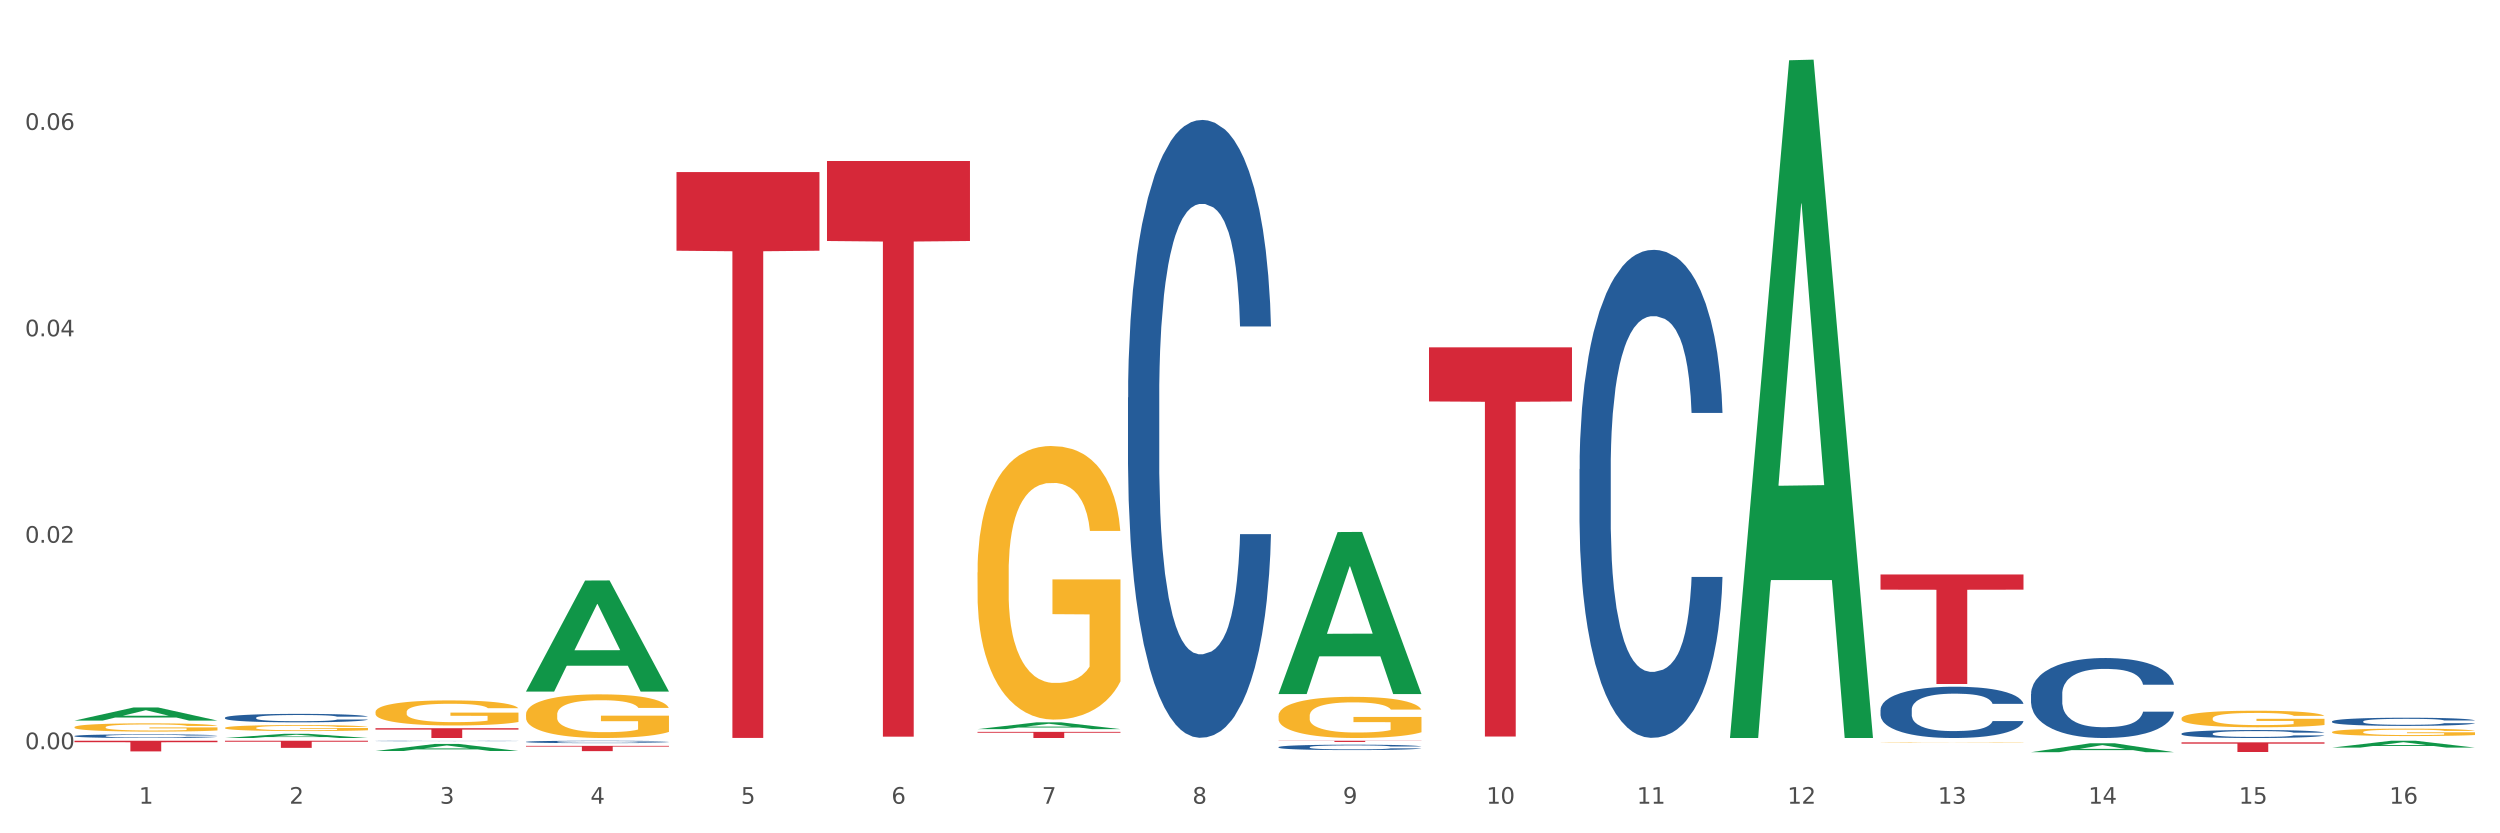 <?xml version="1.0" encoding="utf-8" standalone="no"?>
<!DOCTYPE svg PUBLIC "-//W3C//DTD SVG 1.1//EN"
  "http://www.w3.org/Graphics/SVG/1.1/DTD/svg11.dtd">
<svg xmlns:xlink="http://www.w3.org/1999/xlink" width="1080pt" height="360pt" viewBox="0 0 1080 360" xmlns="http://www.w3.org/2000/svg" version="1.1">
 <rect x="0" y="0" width="1080" height="360" fill="#333333" stroke="none"/>
 <defs>
  <style type="text/css">*{stroke-linejoin: round; stroke-linecap: butt}</style>
 </defs>
 <g id="figure_1">
  <g id="patch_1">
   <path d="M 0 360 
L 1080 360 
L 1080 0 
L 0 0 
z
" style="fill: #ffffff; stroke: #ffffff; stroke-linejoin: miter"/>
  </g>
  <g id="axes_1">
   <g id="matplotlib.axis_1">
    <g id="xtick_1">
     <g id="text_1">
      <!-- 1 -->
      <g style="fill: #4d4d4d" transform="translate(60.004 347.204) scale(0.096 -0.096)">
       <defs>
        <path id="DejaVuSans-31" d="M 794 531 
L 1825 531 
L 1825 4091 
L 703 3866 
L 703 4441 
L 1819 4666 
L 2450 4666 
L 2450 531 
L 3481 531 
L 3481 0 
L 794 0 
L 794 531 
z
" transform="scale(0.016)"/>
       </defs>
       <use xlink:href="#DejaVuSans-31"/>
      </g>
     </g>
    </g>
    <g id="xtick_2">
     <g id="text_2">
      <!-- 2 -->
      <g style="fill: #4d4d4d" transform="translate(125.021 347.204) scale(0.096 -0.096)">
       <defs>
        <path id="DejaVuSans-32" d="M 1228 531 
L 3431 531 
L 3431 0 
L 469 0 
L 469 531 
Q 828 903 1448 1529 
Q 2069 2156 2228 2338 
Q 2531 2678 2651 2914 
Q 2772 3150 2772 3378 
Q 2772 3750 2511 3984 
Q 2250 4219 1831 4219 
Q 1534 4219 1204 4116 
Q 875 4013 500 3803 
L 500 4441 
Q 881 4594 1212 4672 
Q 1544 4750 1819 4750 
Q 2544 4750 2975 4387 
Q 3406 4025 3406 3419 
Q 3406 3131 3298 2873 
Q 3191 2616 2906 2266 
Q 2828 2175 2409 1742 
Q 1991 1309 1228 531 
z
" transform="scale(0.016)"/>
       </defs>
       <use xlink:href="#DejaVuSans-32"/>
      </g>
     </g>
    </g>
    <g id="xtick_3">
     <g id="text_3">
      <!-- 3 -->
      <g style="fill: #4d4d4d" transform="translate(190.039 347.204) scale(0.096 -0.096)">
       <defs>
        <path id="DejaVuSans-33" d="M 2597 2516 
Q 3050 2419 3304 2112 
Q 3559 1806 3559 1356 
Q 3559 666 3084 287 
Q 2609 -91 1734 -91 
Q 1441 -91 1130 -33 
Q 819 25 488 141 
L 488 750 
Q 750 597 1062 519 
Q 1375 441 1716 441 
Q 2309 441 2620 675 
Q 2931 909 2931 1356 
Q 2931 1769 2642 2001 
Q 2353 2234 1838 2234 
L 1294 2234 
L 1294 2753 
L 1863 2753 
Q 2328 2753 2575 2939 
Q 2822 3125 2822 3475 
Q 2822 3834 2567 4026 
Q 2313 4219 1838 4219 
Q 1578 4219 1281 4162 
Q 984 4106 628 3988 
L 628 4550 
Q 988 4650 1302 4700 
Q 1616 4750 1894 4750 
Q 2613 4750 3031 4423 
Q 3450 4097 3450 3541 
Q 3450 3153 3228 2886 
Q 3006 2619 2597 2516 
z
" transform="scale(0.016)"/>
       </defs>
       <use xlink:href="#DejaVuSans-33"/>
      </g>
     </g>
    </g>
    <g id="xtick_4">
     <g id="text_4">
      <!-- 4 -->
      <g style="fill: #4d4d4d" transform="translate(255.056 347.204) scale(0.096 -0.096)">
       <defs>
        <path id="DejaVuSans-34" d="M 2419 4116 
L 825 1625 
L 2419 1625 
L 2419 4116 
z
M 2253 4666 
L 3047 4666 
L 3047 1625 
L 3713 1625 
L 3713 1100 
L 3047 1100 
L 3047 0 
L 2419 0 
L 2419 1100 
L 313 1100 
L 313 1709 
L 2253 4666 
z
" transform="scale(0.016)"/>
       </defs>
       <use xlink:href="#DejaVuSans-34"/>
      </g>
     </g>
    </g>
    <g id="xtick_5">
     <g id="text_5">
      <!-- 5 -->
      <g style="fill: #4d4d4d" transform="translate(320.073 347.204) scale(0.096 -0.096)">
       <defs>
        <path id="DejaVuSans-35" d="M 691 4666 
L 3169 4666 
L 3169 4134 
L 1269 4134 
L 1269 2991 
Q 1406 3038 1543 3061 
Q 1681 3084 1819 3084 
Q 2600 3084 3056 2656 
Q 3513 2228 3513 1497 
Q 3513 744 3044 326 
Q 2575 -91 1722 -91 
Q 1428 -91 1123 -41 
Q 819 9 494 109 
L 494 744 
Q 775 591 1075 516 
Q 1375 441 1709 441 
Q 2250 441 2565 725 
Q 2881 1009 2881 1497 
Q 2881 1984 2565 2268 
Q 2250 2553 1709 2553 
Q 1456 2553 1204 2497 
Q 953 2441 691 2322 
L 691 4666 
z
" transform="scale(0.016)"/>
       </defs>
       <use xlink:href="#DejaVuSans-35"/>
      </g>
     </g>
    </g>
    <g id="xtick_6">
     <g id="text_6">
      <!-- 6 -->
      <g style="fill: #4d4d4d" transform="translate(385.09 347.204) scale(0.096 -0.096)">
       <defs>
        <path id="DejaVuSans-36" d="M 2113 2584 
Q 1688 2584 1439 2293 
Q 1191 2003 1191 1497 
Q 1191 994 1439 701 
Q 1688 409 2113 409 
Q 2538 409 2786 701 
Q 3034 994 3034 1497 
Q 3034 2003 2786 2293 
Q 2538 2584 2113 2584 
z
M 3366 4563 
L 3366 3988 
Q 3128 4100 2886 4159 
Q 2644 4219 2406 4219 
Q 1781 4219 1451 3797 
Q 1122 3375 1075 2522 
Q 1259 2794 1537 2939 
Q 1816 3084 2150 3084 
Q 2853 3084 3261 2657 
Q 3669 2231 3669 1497 
Q 3669 778 3244 343 
Q 2819 -91 2113 -91 
Q 1303 -91 875 529 
Q 447 1150 447 2328 
Q 447 3434 972 4092 
Q 1497 4750 2381 4750 
Q 2619 4750 2861 4703 
Q 3103 4656 3366 4563 
z
" transform="scale(0.016)"/>
       </defs>
       <use xlink:href="#DejaVuSans-36"/>
      </g>
     </g>
    </g>
    <g id="xtick_7">
     <g id="text_7">
      <!-- 7 -->
      <g style="fill: #4d4d4d" transform="translate(450.108 347.204) scale(0.096 -0.096)">
       <defs>
        <path id="DejaVuSans-37" d="M 525 4666 
L 3525 4666 
L 3525 4397 
L 1831 0 
L 1172 0 
L 2766 4134 
L 525 4134 
L 525 4666 
z
" transform="scale(0.016)"/>
       </defs>
       <use xlink:href="#DejaVuSans-37"/>
      </g>
     </g>
    </g>
    <g id="xtick_8">
     <g id="text_8">
      <!-- 8 -->
      <g style="fill: #4d4d4d" transform="translate(515.125 347.204) scale(0.096 -0.096)">
       <defs>
        <path id="DejaVuSans-38" d="M 2034 2216 
Q 1584 2216 1326 1975 
Q 1069 1734 1069 1313 
Q 1069 891 1326 650 
Q 1584 409 2034 409 
Q 2484 409 2743 651 
Q 3003 894 3003 1313 
Q 3003 1734 2745 1975 
Q 2488 2216 2034 2216 
z
M 1403 2484 
Q 997 2584 770 2862 
Q 544 3141 544 3541 
Q 544 4100 942 4425 
Q 1341 4750 2034 4750 
Q 2731 4750 3128 4425 
Q 3525 4100 3525 3541 
Q 3525 3141 3298 2862 
Q 3072 2584 2669 2484 
Q 3125 2378 3379 2068 
Q 3634 1759 3634 1313 
Q 3634 634 3220 271 
Q 2806 -91 2034 -91 
Q 1263 -91 848 271 
Q 434 634 434 1313 
Q 434 1759 690 2068 
Q 947 2378 1403 2484 
z
M 1172 3481 
Q 1172 3119 1398 2916 
Q 1625 2713 2034 2713 
Q 2441 2713 2670 2916 
Q 2900 3119 2900 3481 
Q 2900 3844 2670 4047 
Q 2441 4250 2034 4250 
Q 1625 4250 1398 4047 
Q 1172 3844 1172 3481 
z
" transform="scale(0.016)"/>
       </defs>
       <use xlink:href="#DejaVuSans-38"/>
      </g>
     </g>
    </g>
    <g id="xtick_9">
     <g id="text_9">
      <!-- 9 -->
      <g style="fill: #4d4d4d" transform="translate(580.142 347.204) scale(0.096 -0.096)">
       <defs>
        <path id="DejaVuSans-39" d="M 703 97 
L 703 672 
Q 941 559 1184 500 
Q 1428 441 1663 441 
Q 2288 441 2617 861 
Q 2947 1281 2994 2138 
Q 2813 1869 2534 1725 
Q 2256 1581 1919 1581 
Q 1219 1581 811 2004 
Q 403 2428 403 3163 
Q 403 3881 828 4315 
Q 1253 4750 1959 4750 
Q 2769 4750 3195 4129 
Q 3622 3509 3622 2328 
Q 3622 1225 3098 567 
Q 2575 -91 1691 -91 
Q 1453 -91 1209 -44 
Q 966 3 703 97 
z
M 1959 2075 
Q 2384 2075 2632 2365 
Q 2881 2656 2881 3163 
Q 2881 3666 2632 3958 
Q 2384 4250 1959 4250 
Q 1534 4250 1286 3958 
Q 1038 3666 1038 3163 
Q 1038 2656 1286 2365 
Q 1534 2075 1959 2075 
z
" transform="scale(0.016)"/>
       </defs>
       <use xlink:href="#DejaVuSans-39"/>
      </g>
     </g>
    </g>
    <g id="xtick_10">
     <g id="text_10">
      <!-- 10 -->
      <g style="fill: #4d4d4d" transform="translate(642.105 347.204) scale(0.096 -0.096)">
       <defs>
        <path id="DejaVuSans-30" d="M 2034 4250 
Q 1547 4250 1301 3770 
Q 1056 3291 1056 2328 
Q 1056 1369 1301 889 
Q 1547 409 2034 409 
Q 2525 409 2770 889 
Q 3016 1369 3016 2328 
Q 3016 3291 2770 3770 
Q 2525 4250 2034 4250 
z
M 2034 4750 
Q 2819 4750 3233 4129 
Q 3647 3509 3647 2328 
Q 3647 1150 3233 529 
Q 2819 -91 2034 -91 
Q 1250 -91 836 529 
Q 422 1150 422 2328 
Q 422 3509 836 4129 
Q 1250 4750 2034 4750 
z
" transform="scale(0.016)"/>
       </defs>
       <use xlink:href="#DejaVuSans-31"/>
       <use xlink:href="#DejaVuSans-30" transform="translate(63.623 0)"/>
      </g>
     </g>
    </g>
    <g id="xtick_11">
     <g id="text_11">
      <!-- 11 -->
      <g style="fill: #4d4d4d" transform="translate(707.123 347.204) scale(0.096 -0.096)">
       <use xlink:href="#DejaVuSans-31"/>
       <use xlink:href="#DejaVuSans-31" transform="translate(63.623 0)"/>
      </g>
     </g>
    </g>
    <g id="xtick_12">
     <g id="text_12">
      <!-- 12 -->
      <g style="fill: #4d4d4d" transform="translate(772.14 347.204) scale(0.096 -0.096)">
       <use xlink:href="#DejaVuSans-31"/>
       <use xlink:href="#DejaVuSans-32" transform="translate(63.623 0)"/>
      </g>
     </g>
    </g>
    <g id="xtick_13">
     <g id="text_13">
      <!-- 13 -->
      <g style="fill: #4d4d4d" transform="translate(837.157 347.204) scale(0.096 -0.096)">
       <use xlink:href="#DejaVuSans-31"/>
       <use xlink:href="#DejaVuSans-33" transform="translate(63.623 0)"/>
      </g>
     </g>
    </g>
    <g id="xtick_14">
     <g id="text_14">
      <!-- 14 -->
      <g style="fill: #4d4d4d" transform="translate(902.174 347.204) scale(0.096 -0.096)">
       <use xlink:href="#DejaVuSans-31"/>
       <use xlink:href="#DejaVuSans-34" transform="translate(63.623 0)"/>
      </g>
     </g>
    </g>
    <g id="xtick_15">
     <g id="text_15">
      <!-- 15 -->
      <g style="fill: #4d4d4d" transform="translate(967.192 347.204) scale(0.096 -0.096)">
       <use xlink:href="#DejaVuSans-31"/>
       <use xlink:href="#DejaVuSans-35" transform="translate(63.623 0)"/>
      </g>
     </g>
    </g>
    <g id="xtick_16">
     <g id="text_16">
      <!-- 16 -->
      <g style="fill: #4d4d4d" transform="translate(1032.209 347.204) scale(0.096 -0.096)">
       <use xlink:href="#DejaVuSans-31"/>
       <use xlink:href="#DejaVuSans-36" transform="translate(63.623 0)"/>
      </g>
     </g>
    </g>
    <g id="xtick_17"/>
    <g id="xtick_18"/>
    <g id="xtick_19"/>
    <g id="xtick_20"/>
    <g id="xtick_21"/>
    <g id="xtick_22"/>
    <g id="xtick_23"/>
    <g id="xtick_24"/>
    <g id="xtick_25"/>
    <g id="xtick_26"/>
    <g id="xtick_27"/>
    <g id="xtick_28"/>
    <g id="xtick_29"/>
    <g id="xtick_30"/>
    <g id="xtick_31"/>
   </g>
   <g id="matplotlib.axis_2">
    <g id="ytick_1">
     <g id="text_17">
      <!-- 0.00 -->
      <g style="fill: #4d4d4d" transform="translate(10.8 323.646) scale(0.096 -0.096)">
       <defs>
        <path id="DejaVuSans-2e" d="M 684 794 
L 1344 794 
L 1344 0 
L 684 0 
L 684 794 
z
" transform="scale(0.016)"/>
       </defs>
       <use xlink:href="#DejaVuSans-30"/>
       <use xlink:href="#DejaVuSans-2e" transform="translate(63.623 0)"/>
       <use xlink:href="#DejaVuSans-30" transform="translate(95.41 0)"/>
       <use xlink:href="#DejaVuSans-30" transform="translate(159.033 0)"/>
      </g>
     </g>
    </g>
    <g id="ytick_2">
     <g id="text_18">
      <!-- 0.02 -->
      <g style="fill: #4d4d4d" transform="translate(10.8 234.465) scale(0.096 -0.096)">
       <use xlink:href="#DejaVuSans-30"/>
       <use xlink:href="#DejaVuSans-2e" transform="translate(63.623 0)"/>
       <use xlink:href="#DejaVuSans-30" transform="translate(95.41 0)"/>
       <use xlink:href="#DejaVuSans-32" transform="translate(159.033 0)"/>
      </g>
     </g>
    </g>
    <g id="ytick_3">
     <g id="text_19">
      <!-- 0.04 -->
      <g style="fill: #4d4d4d" transform="translate(10.8 145.285) scale(0.096 -0.096)">
       <use xlink:href="#DejaVuSans-30"/>
       <use xlink:href="#DejaVuSans-2e" transform="translate(63.623 0)"/>
       <use xlink:href="#DejaVuSans-30" transform="translate(95.41 0)"/>
       <use xlink:href="#DejaVuSans-34" transform="translate(159.033 0)"/>
      </g>
     </g>
    </g>
    <g id="ytick_4">
     <g id="text_20">
      <!-- 0.06 -->
      <g style="fill: #4d4d4d" transform="translate(10.8 56.104) scale(0.096 -0.096)">
       <use xlink:href="#DejaVuSans-30"/>
       <use xlink:href="#DejaVuSans-2e" transform="translate(63.623 0)"/>
       <use xlink:href="#DejaVuSans-30" transform="translate(95.41 0)"/>
       <use xlink:href="#DejaVuSans-36" transform="translate(159.033 0)"/>
      </g>
     </g>
    </g>
    <g id="ytick_5"/>
    <g id="ytick_6"/>
    <g id="ytick_7"/>
   </g>
   <g id="PolyCollection_1">
    <path d="M 32.175 311.291 
L 32.239 311.286 
L 57.709 305.623 
L 68.28 305.617 
L 93.941 311.302 
L 81.715 311.302 
L 76.176 309.978 
L 49.877 309.978 
L 49.686 309.999 
L 44.337 311.302 
L 32.175 311.302 
L 32.175 311.291 
L 53.188 309.188 
L 72.864 309.183 
L 63.122 306.829 
L 62.995 306.818 
L 62.867 306.834 
L 53.125 309.183 
L 53.188 309.188 
L 32.175 311.291 
z
" clip-path="url(#p404c738de7)" style="fill: #109648"/>
    <path d="M 32.175 317.947 
L 32.248 317.946 
L 32.248 317.905 
L 32.467 317.85 
L 33.27 317.749 
L 34.292 317.672 
L 36.045 317.582 
L 36.994 317.544 
L 38.235 317.502 
L 40.79 317.434 
L 43.711 317.376 
L 45.755 317.344 
L 47.288 317.324 
L 50.72 317.288 
L 52.691 317.272 
L 54.735 317.259 
L 56.487 317.25 
L 59.408 317.24 
L 61.744 317.236 
L 64.445 317.234 
L 66.709 317.236 
L 69.702 317.241 
L 74.083 317.259 
L 75.762 317.269 
L 78.025 317.286 
L 80.362 317.309 
L 82.26 317.333 
L 84.45 317.366 
L 86.713 317.41 
L 88.904 317.465 
L 90.437 317.515 
L 91.678 317.569 
L 92.773 317.634 
L 93.576 317.705 
L 93.941 317.765 
L 80.581 317.765 
L 80.216 317.711 
L 79.485 317.653 
L 78.755 317.614 
L 77.952 317.582 
L 76.711 317.546 
L 75.616 317.523 
L 73.791 317.495 
L 72.111 317.478 
L 70.724 317.468 
L 69.045 317.459 
L 65.468 317.45 
L 62.912 317.45 
L 61.306 317.453 
L 59.335 317.46 
L 57.655 317.47 
L 55.684 317.488 
L 54.151 317.507 
L 52.618 317.531 
L 51.742 317.549 
L 50.427 317.581 
L 49.551 317.607 
L 48.383 317.652 
L 47.726 317.684 
L 46.558 317.766 
L 46.047 317.827 
L 45.828 317.869 
L 45.682 317.916 
L 45.682 318.142 
L 46.12 318.243 
L 46.485 318.287 
L 47.069 318.336 
L 48.164 318.4 
L 49.77 318.462 
L 51.45 318.507 
L 52.837 318.535 
L 54.151 318.555 
L 55.465 318.571 
L 57.071 318.585 
L 58.386 318.594 
L 60.357 318.603 
L 62.693 318.607 
L 64.518 318.607 
L 68.242 318.6 
L 69.921 318.593 
L 71.527 318.583 
L 73.28 318.567 
L 74.667 318.549 
L 75.47 318.536 
L 76.784 318.509 
L 77.806 318.48 
L 78.682 318.446 
L 79.266 318.417 
L 79.923 318.374 
L 80.435 318.324 
L 80.581 318.298 
L 93.941 318.298 
L 93.649 318.351 
L 93.138 318.401 
L 92.116 318.469 
L 91.313 318.509 
L 90.072 318.556 
L 88.758 318.597 
L 86.932 318.642 
L 85.253 318.675 
L 83.501 318.704 
L 81.603 318.73 
L 78.171 318.767 
L 76.93 318.777 
L 74.302 318.794 
L 72.257 318.804 
L 69.264 318.815 
L 66.198 318.82 
L 62.985 318.822 
L 60.138 318.819 
L 56.998 318.81 
L 55.027 318.801 
L 52.837 318.788 
L 50.281 318.768 
L 47.872 318.743 
L 45.609 318.714 
L 43.492 318.681 
L 41.52 318.643 
L 38.965 318.581 
L 37.067 318.52 
L 35.679 318.464 
L 34.73 318.416 
L 33.781 318.355 
L 33.27 318.313 
L 32.467 318.211 
L 32.175 318.117 
L 32.175 317.947 
z
" clip-path="url(#p404c738de7)" style="fill: #255c99"/>
    <path d="M 97.192 310.036 
L 97.265 310.032 
L 97.265 309.939 
L 97.484 309.812 
L 98.287 309.578 
L 99.31 309.4 
L 101.062 309.193 
L 102.011 309.106 
L 103.252 309.009 
L 105.807 308.852 
L 108.728 308.718 
L 110.772 308.644 
L 112.305 308.598 
L 115.737 308.514 
L 117.708 308.477 
L 119.752 308.447 
L 121.505 308.427 
L 124.425 308.404 
L 126.761 308.394 
L 129.463 308.39 
L 131.726 308.394 
L 134.719 308.407 
L 139.1 308.447 
L 140.779 308.471 
L 143.042 308.511 
L 145.379 308.564 
L 147.277 308.618 
L 149.467 308.695 
L 151.731 308.795 
L 153.921 308.922 
L 155.454 309.039 
L 156.695 309.163 
L 157.79 309.313 
L 158.594 309.477 
L 158.959 309.614 
L 145.598 309.614 
L 145.233 309.491 
L 144.503 309.357 
L 143.773 309.267 
L 142.969 309.193 
L 141.728 309.109 
L 140.633 309.056 
L 138.808 308.992 
L 137.129 308.952 
L 135.741 308.929 
L 134.062 308.909 
L 130.485 308.889 
L 127.929 308.889 
L 126.323 308.895 
L 124.352 308.912 
L 122.673 308.935 
L 120.701 308.976 
L 119.168 309.019 
L 117.635 309.076 
L 116.759 309.116 
L 115.445 309.19 
L 114.569 309.25 
L 113.4 309.354 
L 112.743 309.427 
L 111.575 309.618 
L 111.064 309.758 
L 110.845 309.855 
L 110.699 309.962 
L 110.699 310.484 
L 111.137 310.718 
L 111.502 310.818 
L 112.086 310.932 
L 113.181 311.079 
L 114.788 311.223 
L 116.467 311.327 
L 117.854 311.39 
L 119.168 311.437 
L 120.482 311.474 
L 122.089 311.507 
L 123.403 311.527 
L 125.374 311.548 
L 127.71 311.558 
L 129.536 311.558 
L 133.259 311.541 
L 134.938 311.524 
L 136.545 311.501 
L 138.297 311.464 
L 139.684 311.424 
L 140.487 311.394 
L 141.801 311.33 
L 142.823 311.263 
L 143.7 311.186 
L 144.284 311.119 
L 144.941 311.019 
L 145.452 310.905 
L 145.598 310.845 
L 158.959 310.845 
L 158.667 310.966 
L 158.156 311.083 
L 157.133 311.24 
L 156.33 311.33 
L 155.089 311.441 
L 153.775 311.534 
L 151.95 311.638 
L 150.27 311.715 
L 148.518 311.782 
L 146.62 311.842 
L 143.188 311.925 
L 141.947 311.949 
L 139.319 311.989 
L 137.275 312.012 
L 134.281 312.036 
L 131.215 312.049 
L 128.002 312.053 
L 125.155 312.046 
L 122.016 312.026 
L 120.044 312.006 
L 117.854 311.976 
L 115.299 311.929 
L 112.889 311.872 
L 110.626 311.805 
L 108.509 311.728 
L 106.538 311.641 
L 103.982 311.497 
L 102.084 311.357 
L 100.697 311.226 
L 99.748 311.116 
L 98.798 310.976 
L 98.287 310.879 
L 97.484 310.645 
L 97.192 310.427 
L 97.192 310.036 
z
" clip-path="url(#p404c738de7)" style="fill: #255c99"/>
    <path d="M 162.209 320.095 
L 162.282 320.095 
L 162.282 320.089 
L 162.502 320.082 
L 163.305 320.068 
L 164.327 320.058 
L 166.079 320.046 
L 167.028 320.041 
L 168.269 320.035 
L 170.825 320.026 
L 173.745 320.018 
L 175.789 320.014 
L 177.323 320.011 
L 180.754 320.006 
L 182.725 320.004 
L 184.77 320.002 
L 186.522 320.001 
L 189.442 320 
L 191.778 319.999 
L 194.48 319.999 
L 196.743 319.999 
L 199.737 320 
L 204.117 320.002 
L 205.796 320.003 
L 208.06 320.006 
L 210.396 320.009 
L 212.294 320.012 
L 214.485 320.017 
L 216.748 320.022 
L 218.938 320.03 
L 220.471 320.037 
L 221.713 320.044 
L 222.808 320.053 
L 223.611 320.062 
L 223.976 320.07 
L 210.615 320.07 
L 210.25 320.063 
L 209.52 320.055 
L 208.79 320.05 
L 207.987 320.046 
L 206.746 320.041 
L 205.65 320.038 
L 203.825 320.034 
L 202.146 320.032 
L 200.759 320.03 
L 199.079 320.029 
L 195.502 320.028 
L 192.947 320.028 
L 191.34 320.028 
L 189.369 320.029 
L 187.69 320.031 
L 185.719 320.033 
L 184.185 320.036 
L 182.652 320.039 
L 181.776 320.041 
L 180.462 320.046 
L 179.586 320.049 
L 178.418 320.055 
L 177.761 320.059 
L 176.592 320.071 
L 176.081 320.079 
L 175.862 320.084 
L 175.716 320.091 
L 175.716 320.121 
L 176.154 320.135 
L 176.519 320.141 
L 177.104 320.148 
L 178.199 320.156 
L 179.805 320.165 
L 181.484 320.171 
L 182.871 320.174 
L 184.185 320.177 
L 185.5 320.179 
L 187.106 320.181 
L 188.42 320.182 
L 190.391 320.184 
L 192.728 320.184 
L 194.553 320.184 
L 198.276 320.183 
L 199.956 320.182 
L 201.562 320.181 
L 203.314 320.179 
L 204.701 320.176 
L 205.504 320.175 
L 206.819 320.171 
L 207.841 320.167 
L 208.717 320.162 
L 209.301 320.158 
L 209.958 320.153 
L 210.469 320.146 
L 210.615 320.142 
L 223.976 320.142 
L 223.684 320.149 
L 223.173 320.156 
L 222.151 320.166 
L 221.348 320.171 
L 220.106 320.177 
L 218.792 320.183 
L 216.967 320.189 
L 215.288 320.193 
L 213.535 320.197 
L 211.637 320.201 
L 208.206 320.206 
L 206.965 320.207 
L 204.336 320.209 
L 202.292 320.211 
L 199.299 320.212 
L 196.232 320.213 
L 193.02 320.213 
L 190.172 320.213 
L 187.033 320.212 
L 185.062 320.21 
L 182.871 320.209 
L 180.316 320.206 
L 177.907 320.203 
L 175.643 320.199 
L 173.526 320.194 
L 171.555 320.189 
L 168.999 320.181 
L 167.101 320.172 
L 165.714 320.165 
L 164.765 320.158 
L 163.816 320.15 
L 163.305 320.144 
L 162.502 320.131 
L 162.209 320.118 
L 162.209 320.095 
z
" clip-path="url(#p404c738de7)" style="fill: #255c99"/>
    <path d="M 227.227 320.469 
L 227.3 320.468 
L 227.3 320.442 
L 227.519 320.405 
L 228.322 320.338 
L 229.344 320.288 
L 231.096 320.228 
L 232.045 320.203 
L 233.287 320.176 
L 235.842 320.131 
L 238.762 320.092 
L 240.807 320.071 
L 242.34 320.058 
L 245.771 320.034 
L 247.743 320.024 
L 249.787 320.015 
L 251.539 320.009 
L 254.459 320.003 
L 256.796 320 
L 259.497 319.999 
L 261.76 320 
L 264.754 320.004 
L 269.134 320.015 
L 270.814 320.022 
L 273.077 320.033 
L 275.413 320.048 
L 277.312 320.064 
L 279.502 320.086 
L 281.765 320.114 
L 283.955 320.151 
L 285.489 320.184 
L 286.73 320.22 
L 287.825 320.263 
L 288.628 320.31 
L 288.993 320.349 
L 275.632 320.349 
L 275.267 320.313 
L 274.537 320.275 
L 273.807 320.249 
L 273.004 320.228 
L 271.763 320.204 
L 270.668 320.189 
L 268.842 320.171 
L 267.163 320.159 
L 265.776 320.153 
L 264.097 320.147 
L 260.519 320.141 
L 257.964 320.141 
L 256.358 320.143 
L 254.386 320.148 
L 252.707 320.155 
L 250.736 320.166 
L 249.203 320.179 
L 247.669 320.195 
L 246.793 320.206 
L 245.479 320.227 
L 244.603 320.245 
L 243.435 320.274 
L 242.778 320.295 
L 241.61 320.35 
L 241.099 320.39 
L 240.88 320.418 
L 240.734 320.448 
L 240.734 320.597 
L 241.172 320.664 
L 241.537 320.693 
L 242.121 320.726 
L 243.216 320.768 
L 244.822 320.809 
L 246.501 320.838 
L 247.889 320.857 
L 249.203 320.87 
L 250.517 320.881 
L 252.123 320.89 
L 253.437 320.896 
L 255.409 320.902 
L 257.745 320.904 
L 259.57 320.904 
L 263.294 320.9 
L 264.973 320.895 
L 266.579 320.888 
L 268.331 320.878 
L 269.718 320.866 
L 270.522 320.858 
L 271.836 320.839 
L 272.858 320.82 
L 273.734 320.798 
L 274.318 320.779 
L 274.975 320.751 
L 275.486 320.718 
L 275.632 320.701 
L 288.993 320.701 
L 288.701 320.735 
L 288.19 320.769 
L 287.168 320.814 
L 286.365 320.839 
L 285.124 320.871 
L 283.809 320.898 
L 281.984 320.927 
L 280.305 320.949 
L 278.553 320.969 
L 276.654 320.986 
L 273.223 321.01 
L 271.982 321.016 
L 269.353 321.028 
L 267.309 321.035 
L 264.316 321.041 
L 261.249 321.045 
L 258.037 321.046 
L 255.19 321.044 
L 252.05 321.038 
L 250.079 321.033 
L 247.889 321.024 
L 245.333 321.011 
L 242.924 320.994 
L 240.661 320.975 
L 238.543 320.953 
L 236.572 320.928 
L 234.017 320.887 
L 232.118 320.847 
L 230.731 320.81 
L 229.782 320.778 
L 228.833 320.738 
L 228.322 320.71 
L 227.519 320.643 
L 227.227 320.581 
L 227.227 320.469 
z
" clip-path="url(#p404c738de7)" style="fill: #255c99"/>
    <path d="M 487.296 171.742 
L 487.369 171.499 
L 487.369 164.673 
L 487.588 155.41 
L 488.391 138.347 
L 489.413 125.428 
L 491.165 110.315 
L 492.114 103.977 
L 493.356 96.908 
L 495.911 85.451 
L 498.831 75.701 
L 500.876 70.338 
L 502.409 66.925 
L 505.84 60.831 
L 507.811 58.15 
L 509.856 55.956 
L 511.608 54.494 
L 514.528 52.787 
L 516.865 52.056 
L 519.566 51.812 
L 521.829 52.056 
L 524.823 53.031 
L 529.203 55.956 
L 530.883 57.663 
L 533.146 60.588 
L 535.482 64.488 
L 537.38 68.388 
L 539.571 73.994 
L 541.834 81.307 
L 544.024 90.57 
L 545.558 99.102 
L 546.799 108.121 
L 547.894 119.09 
L 548.697 131.034 
L 549.062 141.029 
L 535.701 141.029 
L 535.336 132.009 
L 534.606 122.259 
L 533.876 115.677 
L 533.073 110.315 
L 531.832 104.221 
L 530.737 100.321 
L 528.911 95.689 
L 527.232 92.764 
L 525.845 91.058 
L 524.166 89.595 
L 520.588 88.133 
L 518.033 88.133 
L 516.427 88.62 
L 514.455 89.839 
L 512.776 91.545 
L 510.805 94.47 
L 509.272 97.639 
L 507.738 101.783 
L 506.862 104.708 
L 505.548 110.071 
L 504.672 114.459 
L 503.504 122.015 
L 502.847 127.378 
L 501.679 141.272 
L 501.168 151.51 
L 500.949 158.579 
L 500.803 166.38 
L 500.803 204.406 
L 501.241 221.469 
L 501.606 228.782 
L 502.19 237.07 
L 503.285 247.796 
L 504.891 258.277 
L 506.57 265.834 
L 507.957 270.465 
L 509.272 273.878 
L 510.586 276.559 
L 512.192 278.997 
L 513.506 280.459 
L 515.478 281.922 
L 517.814 282.653 
L 519.639 282.653 
L 523.363 281.434 
L 525.042 280.216 
L 526.648 278.509 
L 528.4 275.828 
L 529.787 272.903 
L 530.591 270.709 
L 531.905 266.078 
L 532.927 261.202 
L 533.803 255.596 
L 534.387 250.721 
L 535.044 243.408 
L 535.555 235.12 
L 535.701 230.732 
L 549.062 230.732 
L 548.77 239.508 
L 548.259 248.039 
L 547.237 259.496 
L 546.434 266.078 
L 545.193 274.122 
L 543.878 280.947 
L 542.053 288.503 
L 540.374 294.11 
L 538.622 298.985 
L 536.723 303.373 
L 533.292 309.467 
L 532.051 311.173 
L 529.422 314.098 
L 527.378 315.805 
L 524.385 317.511 
L 521.318 318.486 
L 518.106 318.73 
L 515.258 318.242 
L 512.119 316.78 
L 510.148 315.317 
L 507.957 313.123 
L 505.402 309.711 
L 502.993 305.567 
L 500.73 300.691 
L 498.612 295.085 
L 496.641 288.747 
L 494.086 278.266 
L 492.187 268.028 
L 490.8 258.521 
L 489.851 250.477 
L 488.902 240.239 
L 488.391 233.17 
L 487.588 216.107 
L 487.296 200.262 
L 487.296 171.742 
z
" clip-path="url(#p404c738de7)" style="fill: #255c99"/>
    <path d="M 552.313 322.751 
L 552.386 322.749 
L 552.386 322.689 
L 552.605 322.608 
L 553.408 322.459 
L 554.43 322.345 
L 556.182 322.213 
L 557.132 322.157 
L 558.373 322.095 
L 560.928 321.995 
L 563.848 321.909 
L 565.893 321.862 
L 567.426 321.832 
L 570.857 321.779 
L 572.829 321.755 
L 574.873 321.736 
L 576.625 321.723 
L 579.546 321.708 
L 581.882 321.702 
L 584.583 321.7 
L 586.847 321.702 
L 589.84 321.71 
L 594.221 321.736 
L 595.9 321.751 
L 598.163 321.777 
L 600.499 321.811 
L 602.398 321.845 
L 604.588 321.894 
L 606.851 321.958 
L 609.042 322.04 
L 610.575 322.114 
L 611.816 322.193 
L 612.911 322.29 
L 613.714 322.394 
L 614.079 322.482 
L 600.718 322.482 
L 600.353 322.403 
L 599.623 322.317 
L 598.893 322.26 
L 598.09 322.213 
L 596.849 322.159 
L 595.754 322.125 
L 593.929 322.084 
L 592.249 322.059 
L 590.862 322.044 
L 589.183 322.031 
L 585.605 322.018 
L 583.05 322.018 
L 581.444 322.022 
L 579.473 322.033 
L 577.793 322.048 
L 575.822 322.074 
L 574.289 322.102 
L 572.756 322.138 
L 571.88 322.164 
L 570.565 322.211 
L 569.689 322.249 
L 568.521 322.315 
L 567.864 322.362 
L 566.696 322.484 
L 566.185 322.574 
L 565.966 322.636 
L 565.82 322.704 
L 565.82 323.038 
L 566.258 323.188 
L 566.623 323.252 
L 567.207 323.324 
L 568.302 323.419 
L 569.908 323.51 
L 571.588 323.577 
L 572.975 323.617 
L 574.289 323.647 
L 575.603 323.671 
L 577.209 323.692 
L 578.523 323.705 
L 580.495 323.718 
L 582.831 323.724 
L 584.656 323.724 
L 588.38 323.714 
L 590.059 323.703 
L 591.665 323.688 
L 593.418 323.664 
L 594.805 323.639 
L 595.608 323.619 
L 596.922 323.579 
L 597.944 323.536 
L 598.82 323.487 
L 599.404 323.444 
L 600.061 323.38 
L 600.572 323.307 
L 600.718 323.269 
L 614.079 323.269 
L 613.787 323.346 
L 613.276 323.421 
L 612.254 323.521 
L 611.451 323.579 
L 610.21 323.649 
L 608.896 323.709 
L 607.07 323.776 
L 605.391 323.825 
L 603.639 323.867 
L 601.741 323.906 
L 598.309 323.959 
L 597.068 323.974 
L 594.44 324 
L 592.395 324.015 
L 589.402 324.03 
L 586.336 324.039 
L 583.123 324.041 
L 580.276 324.036 
L 577.136 324.024 
L 575.165 324.011 
L 572.975 323.991 
L 570.419 323.962 
L 568.01 323.925 
L 565.747 323.882 
L 563.629 323.833 
L 561.658 323.778 
L 559.103 323.686 
L 557.205 323.596 
L 555.817 323.513 
L 554.868 323.442 
L 553.919 323.352 
L 553.408 323.29 
L 552.605 323.141 
L 552.313 323.002 
L 552.313 322.751 
z
" clip-path="url(#p404c738de7)" style="fill: #255c99"/>
    <path d="M 682.347 202.657 
L 682.42 202.464 
L 682.42 197.073 
L 682.639 189.757 
L 683.443 176.28 
L 684.465 166.076 
L 686.217 154.139 
L 687.166 149.133 
L 688.407 143.549 
L 690.963 134.5 
L 693.883 126.799 
L 695.927 122.563 
L 697.46 119.868 
L 700.892 115.055 
L 702.863 112.937 
L 704.907 111.204 
L 706.66 110.049 
L 709.58 108.701 
L 711.916 108.124 
L 714.618 107.931 
L 716.881 108.124 
L 719.875 108.894 
L 724.255 111.204 
L 725.934 112.552 
L 728.198 114.862 
L 730.534 117.943 
L 732.432 121.023 
L 734.623 125.451 
L 736.886 131.227 
L 739.076 138.544 
L 740.609 145.282 
L 741.85 152.406 
L 742.946 161.07 
L 743.749 170.504 
L 744.114 178.398 
L 730.753 178.398 
L 730.388 171.274 
L 729.658 163.573 
L 728.928 158.374 
L 728.125 154.139 
L 726.883 149.325 
L 725.788 146.245 
L 723.963 142.587 
L 722.284 140.276 
L 720.897 138.929 
L 719.217 137.773 
L 715.64 136.618 
L 713.085 136.618 
L 711.478 137.003 
L 709.507 137.966 
L 707.828 139.314 
L 705.857 141.624 
L 704.323 144.127 
L 702.79 147.4 
L 701.914 149.71 
L 700.6 153.946 
L 699.724 157.412 
L 698.556 163.38 
L 697.899 167.616 
L 696.73 178.59 
L 696.219 186.676 
L 696 192.26 
L 695.854 198.421 
L 695.854 228.456 
L 696.292 241.933 
L 696.657 247.709 
L 697.241 254.255 
L 698.337 262.726 
L 699.943 271.005 
L 701.622 276.974 
L 703.009 280.632 
L 704.323 283.327 
L 705.638 285.445 
L 707.244 287.37 
L 708.558 288.526 
L 710.529 289.681 
L 712.866 290.258 
L 714.691 290.258 
L 718.414 289.296 
L 720.094 288.333 
L 721.7 286.985 
L 723.452 284.867 
L 724.839 282.557 
L 725.642 280.824 
L 726.956 277.166 
L 727.979 273.316 
L 728.855 268.887 
L 729.439 265.037 
L 730.096 259.261 
L 730.607 252.715 
L 730.753 249.249 
L 744.114 249.249 
L 743.822 256.18 
L 743.311 262.919 
L 742.289 271.968 
L 741.485 277.166 
L 740.244 283.52 
L 738.93 288.911 
L 737.105 294.879 
L 735.426 299.307 
L 733.673 303.158 
L 731.775 306.623 
L 728.344 311.437 
L 727.102 312.785 
L 724.474 315.095 
L 722.43 316.443 
L 719.436 317.79 
L 716.37 318.56 
L 713.158 318.753 
L 710.31 318.368 
L 707.171 317.213 
L 705.2 316.058 
L 703.009 314.325 
L 700.454 311.629 
L 698.045 308.356 
L 695.781 304.506 
L 693.664 300.077 
L 691.693 295.072 
L 689.137 286.793 
L 687.239 278.706 
L 685.852 271.198 
L 684.903 264.844 
L 683.954 256.758 
L 683.443 251.174 
L 682.639 237.697 
L 682.347 225.183 
L 682.347 202.657 
z
" clip-path="url(#p404c738de7)" style="fill: #255c99"/>
    <path d="M 812.382 306.615 
L 812.455 306.594 
L 812.455 306.028 
L 812.674 305.258 
L 813.477 303.841 
L 814.499 302.768 
L 816.251 301.513 
L 817.201 300.987 
L 818.442 300.4 
L 820.997 299.448 
L 823.917 298.638 
L 825.962 298.193 
L 827.495 297.91 
L 830.926 297.404 
L 832.898 297.181 
L 834.942 296.999 
L 836.694 296.877 
L 839.615 296.735 
L 841.951 296.675 
L 844.652 296.655 
L 846.916 296.675 
L 849.909 296.756 
L 854.29 296.999 
L 855.969 297.14 
L 858.232 297.383 
L 860.568 297.707 
L 862.467 298.031 
L 864.657 298.497 
L 866.92 299.104 
L 869.111 299.873 
L 870.644 300.582 
L 871.885 301.331 
L 872.98 302.242 
L 873.783 303.234 
L 874.148 304.064 
L 860.787 304.064 
L 860.422 303.315 
L 859.692 302.505 
L 858.962 301.958 
L 858.159 301.513 
L 856.918 301.007 
L 855.823 300.683 
L 853.998 300.298 
L 852.318 300.056 
L 850.931 299.914 
L 849.252 299.792 
L 845.674 299.671 
L 843.119 299.671 
L 841.513 299.711 
L 839.542 299.813 
L 837.862 299.954 
L 835.891 300.197 
L 834.358 300.46 
L 832.825 300.805 
L 831.949 301.047 
L 830.634 301.493 
L 829.758 301.857 
L 828.59 302.485 
L 827.933 302.93 
L 826.765 304.084 
L 826.254 304.934 
L 826.035 305.521 
L 825.889 306.169 
L 825.889 309.327 
L 826.327 310.744 
L 826.692 311.352 
L 827.276 312.04 
L 828.371 312.931 
L 829.977 313.801 
L 831.657 314.429 
L 833.044 314.813 
L 834.358 315.097 
L 835.672 315.32 
L 837.278 315.522 
L 838.592 315.643 
L 840.564 315.765 
L 842.9 315.826 
L 844.725 315.826 
L 848.449 315.724 
L 850.128 315.623 
L 851.734 315.481 
L 853.486 315.259 
L 854.874 315.016 
L 855.677 314.834 
L 856.991 314.449 
L 858.013 314.044 
L 858.889 313.579 
L 859.473 313.174 
L 860.13 312.566 
L 860.641 311.878 
L 860.787 311.514 
L 874.148 311.514 
L 873.856 312.242 
L 873.345 312.951 
L 872.323 313.902 
L 871.52 314.449 
L 870.279 315.117 
L 868.965 315.684 
L 867.139 316.312 
L 865.46 316.777 
L 863.708 317.182 
L 861.81 317.546 
L 858.378 318.052 
L 857.137 318.194 
L 854.509 318.437 
L 852.464 318.579 
L 849.471 318.721 
L 846.405 318.802 
L 843.192 318.822 
L 840.345 318.781 
L 837.205 318.66 
L 835.234 318.538 
L 833.044 318.356 
L 830.488 318.073 
L 828.079 317.729 
L 825.816 317.324 
L 823.698 316.858 
L 821.727 316.332 
L 819.172 315.461 
L 817.274 314.611 
L 815.886 313.821 
L 814.937 313.153 
L 813.988 312.303 
L 813.477 311.716 
L 812.674 310.299 
L 812.382 308.983 
L 812.382 306.615 
z
" clip-path="url(#p404c738de7)" style="fill: #255c99"/>
    <path d="M 877.399 299.792 
L 877.472 299.76 
L 877.472 298.877 
L 877.691 297.678 
L 878.494 295.469 
L 879.516 293.796 
L 881.269 291.839 
L 882.218 291.019 
L 883.459 290.104 
L 886.014 288.62 
L 888.935 287.358 
L 890.979 286.664 
L 892.512 286.222 
L 895.944 285.433 
L 897.915 285.086 
L 899.959 284.802 
L 901.711 284.612 
L 904.632 284.391 
L 906.968 284.297 
L 909.67 284.265 
L 911.933 284.297 
L 914.926 284.423 
L 919.307 284.802 
L 920.986 285.023 
L 923.249 285.401 
L 925.586 285.906 
L 927.484 286.411 
L 929.674 287.137 
L 931.938 288.084 
L 934.128 289.283 
L 935.661 290.388 
L 936.902 291.555 
L 937.997 292.975 
L 938.8 294.522 
L 939.166 295.816 
L 925.805 295.816 
L 925.44 294.648 
L 924.71 293.386 
L 923.979 292.534 
L 923.176 291.839 
L 921.935 291.05 
L 920.84 290.545 
L 919.015 289.946 
L 917.336 289.567 
L 915.948 289.346 
L 914.269 289.157 
L 910.692 288.967 
L 908.136 288.967 
L 906.53 289.031 
L 904.559 289.188 
L 902.88 289.409 
L 900.908 289.788 
L 899.375 290.198 
L 897.842 290.735 
L 896.966 291.113 
L 895.652 291.808 
L 894.775 292.376 
L 893.607 293.354 
L 892.95 294.048 
L 891.782 295.847 
L 891.271 297.173 
L 891.052 298.088 
L 890.906 299.098 
L 890.906 304.021 
L 891.344 306.23 
L 891.709 307.177 
L 892.293 308.25 
L 893.388 309.638 
L 894.995 310.995 
L 896.674 311.974 
L 898.061 312.573 
L 899.375 313.015 
L 900.689 313.362 
L 902.296 313.678 
L 903.61 313.867 
L 905.581 314.056 
L 907.917 314.151 
L 909.743 314.151 
L 913.466 313.993 
L 915.145 313.836 
L 916.751 313.615 
L 918.504 313.267 
L 919.891 312.889 
L 920.694 312.605 
L 922.008 312.005 
L 923.03 311.374 
L 923.906 310.648 
L 924.491 310.017 
L 925.148 309.07 
L 925.659 307.997 
L 925.805 307.429 
L 939.166 307.429 
L 938.873 308.565 
L 938.362 309.67 
L 937.34 311.153 
L 936.537 312.005 
L 935.296 313.047 
L 933.982 313.93 
L 932.157 314.909 
L 930.477 315.634 
L 928.725 316.266 
L 926.827 316.834 
L 923.395 317.623 
L 922.154 317.843 
L 919.526 318.222 
L 917.482 318.443 
L 914.488 318.664 
L 911.422 318.79 
L 908.209 318.822 
L 905.362 318.759 
L 902.223 318.569 
L 900.251 318.38 
L 898.061 318.096 
L 895.506 317.654 
L 893.096 317.118 
L 890.833 316.486 
L 888.716 315.761 
L 886.744 314.94 
L 884.189 313.583 
L 882.291 312.258 
L 880.904 311.027 
L 879.954 309.985 
L 879.005 308.66 
L 878.494 307.745 
L 877.691 305.536 
L 877.399 303.484 
L 877.399 299.792 
z
" clip-path="url(#p404c738de7)" style="fill: #255c99"/>
    <path d="M 32.175 314.132 
L 32.248 314.129 
L 32.248 314.011 
L 32.394 313.91 
L 33.123 313.665 
L 34.217 313.462 
L 35.019 313.354 
L 35.821 313.266 
L 36.769 313.178 
L 37.936 313.087 
L 40.051 312.953 
L 41.363 312.884 
L 42.968 312.812 
L 45.885 312.707 
L 47.999 312.649 
L 50.187 312.6 
L 53.76 312.541 
L 56.094 312.515 
L 58.573 312.495 
L 61.563 312.482 
L 63.824 312.479 
L 68.783 312.488 
L 73.012 312.518 
L 75.054 312.541 
L 77.679 312.58 
L 79.065 312.606 
L 81.326 312.658 
L 83.659 312.727 
L 85.263 312.786 
L 87.67 312.897 
L 89.493 313.008 
L 91.17 313.145 
L 92.045 313.24 
L 92.702 313.328 
L 93.285 313.43 
L 93.868 313.59 
L 80.742 313.59 
L 80.232 313.475 
L 79.43 313.368 
L 78.263 313.263 
L 77.242 313.198 
L 75.492 313.116 
L 73.887 313.064 
L 72.21 313.024 
L 70.168 312.992 
L 68.564 312.975 
L 66.303 312.962 
L 61.855 312.966 
L 58.865 312.992 
L 56.823 313.024 
L 55.511 313.054 
L 54.344 313.087 
L 53.031 313.132 
L 51.5 313.201 
L 50.406 313.263 
L 49.312 313.341 
L 48.437 313.42 
L 47.635 313.511 
L 46.979 313.609 
L 46.468 313.711 
L 46.031 313.835 
L 45.666 314.041 
L 45.666 314.488 
L 45.812 314.59 
L 46.176 314.724 
L 46.614 314.825 
L 47.343 314.946 
L 47.999 315.028 
L 49.239 315.145 
L 50.625 315.243 
L 51.719 315.305 
L 52.812 315.358 
L 54.708 315.43 
L 56.823 315.488 
L 58.646 315.524 
L 61.126 315.557 
L 62.803 315.57 
L 64.261 315.577 
L 67.835 315.577 
L 70.387 315.567 
L 73.231 315.544 
L 75.419 315.515 
L 77.242 315.479 
L 79.284 315.42 
L 80.596 315.364 
L 80.596 314.681 
L 64.553 314.678 
L 64.553 314.224 
L 93.941 314.224 
L 93.941 315.557 
L 92.702 315.626 
L 91.316 315.688 
L 89.858 315.743 
L 87.67 315.812 
L 85.045 315.877 
L 82.711 315.923 
L 80.232 315.962 
L 77.315 315.998 
L 73.523 316.031 
L 71.189 316.044 
L 68.272 316.054 
L 64.845 316.057 
L 61.855 316.051 
L 58.938 316.034 
L 55.875 316.005 
L 52.885 315.962 
L 50.625 315.92 
L 48.364 315.868 
L 45.958 315.799 
L 44.062 315.734 
L 42.603 315.675 
L 40.999 315.6 
L 39.249 315.502 
L 37.936 315.413 
L 36.769 315.322 
L 35.529 315.204 
L 34.654 315.103 
L 33.779 314.975 
L 33.269 314.881 
L 32.685 314.734 
L 32.248 314.528 
L 32.175 314.132 
z
" clip-path="url(#p404c738de7)" style="fill: #f7b32b"/>
    <path d="M 1007.434 311.643 
L 1007.507 311.64 
L 1007.507 311.549 
L 1007.726 311.427 
L 1008.529 311.2 
L 1009.551 311.029 
L 1011.303 310.829 
L 1012.252 310.745 
L 1013.493 310.651 
L 1016.049 310.499 
L 1018.969 310.37 
L 1021.013 310.299 
L 1022.547 310.253 
L 1025.978 310.173 
L 1027.949 310.137 
L 1029.994 310.108 
L 1031.746 310.089 
L 1034.666 310.066 
L 1037.003 310.056 
L 1039.704 310.053 
L 1041.967 310.056 
L 1044.961 310.069 
L 1049.341 310.108 
L 1051.021 310.131 
L 1053.284 310.169 
L 1055.62 310.221 
L 1057.518 310.273 
L 1059.709 310.347 
L 1061.972 310.444 
L 1064.162 310.567 
L 1065.696 310.68 
L 1066.937 310.8 
L 1068.032 310.945 
L 1068.835 311.103 
L 1069.2 311.236 
L 1055.839 311.236 
L 1055.474 311.116 
L 1054.744 310.987 
L 1054.014 310.9 
L 1053.211 310.829 
L 1051.97 310.748 
L 1050.875 310.696 
L 1049.049 310.635 
L 1047.37 310.596 
L 1045.983 310.573 
L 1044.304 310.554 
L 1040.726 310.535 
L 1038.171 310.535 
L 1036.565 310.541 
L 1034.593 310.557 
L 1032.914 310.58 
L 1030.943 310.619 
L 1029.41 310.661 
L 1027.876 310.716 
L 1027 310.754 
L 1025.686 310.825 
L 1024.81 310.884 
L 1023.642 310.984 
L 1022.985 311.055 
L 1021.817 311.239 
L 1021.306 311.375 
L 1021.086 311.469 
L 1020.94 311.572 
L 1020.94 312.076 
L 1021.379 312.302 
L 1021.744 312.399 
L 1022.328 312.509 
L 1023.423 312.652 
L 1025.029 312.79 
L 1026.708 312.891 
L 1028.095 312.952 
L 1029.41 312.997 
L 1030.724 313.033 
L 1032.33 313.065 
L 1033.644 313.085 
L 1035.615 313.104 
L 1037.952 313.114 
L 1039.777 313.114 
L 1043.501 313.098 
L 1045.18 313.081 
L 1046.786 313.059 
L 1048.538 313.023 
L 1049.925 312.984 
L 1050.728 312.955 
L 1052.043 312.894 
L 1053.065 312.829 
L 1053.941 312.755 
L 1054.525 312.69 
L 1055.182 312.593 
L 1055.693 312.483 
L 1055.839 312.425 
L 1069.2 312.425 
L 1068.908 312.542 
L 1068.397 312.655 
L 1067.375 312.807 
L 1066.572 312.894 
L 1065.33 313.001 
L 1064.016 313.091 
L 1062.191 313.191 
L 1060.512 313.266 
L 1058.76 313.33 
L 1056.861 313.388 
L 1053.43 313.469 
L 1052.189 313.492 
L 1049.56 313.531 
L 1047.516 313.553 
L 1044.523 313.576 
L 1041.456 313.589 
L 1038.244 313.592 
L 1035.396 313.586 
L 1032.257 313.566 
L 1030.286 313.547 
L 1028.095 313.518 
L 1025.54 313.472 
L 1023.131 313.417 
L 1020.867 313.353 
L 1018.75 313.279 
L 1016.779 313.194 
L 1014.224 313.056 
L 1012.325 312.92 
L 1010.938 312.794 
L 1009.989 312.687 
L 1009.04 312.551 
L 1008.529 312.458 
L 1007.726 312.231 
L 1007.434 312.021 
L 1007.434 311.643 
z
" clip-path="url(#p404c738de7)" style="fill: #255c99"/>
    <path d="M 617.33 150.053 
L 679.097 150.053 
L 679.097 173.417 
L 654.8 173.575 
L 654.8 318.178 
L 641.481 318.178 
L 641.481 173.575 
L 617.33 173.417 
L 617.33 150.211 
L 617.33 150.053 
z
" clip-path="url(#p404c738de7)" style="fill: #d62839"/>
    <path d="M 552.313 319.999 
L 614.079 319.999 
L 614.079 320.072 
L 589.783 320.072 
L 589.783 320.523 
L 576.463 320.523 
L 576.463 320.072 
L 552.313 320.072 
L 552.313 319.999 
L 552.313 319.999 
z
" clip-path="url(#p404c738de7)" style="fill: #d62839"/>
    <path d="M 812.382 248.161 
L 874.148 248.161 
L 874.148 254.737 
L 849.852 254.781 
L 849.852 295.478 
L 836.532 295.478 
L 836.532 254.781 
L 812.382 254.737 
L 812.382 248.206 
L 812.382 248.161 
z
" clip-path="url(#p404c738de7)" style="fill: #d62839"/>
    <path d="M 422.278 316.166 
L 484.045 316.166 
L 484.045 316.535 
L 459.748 316.538 
L 459.748 318.822 
L 446.429 318.822 
L 446.429 316.538 
L 422.278 316.535 
L 422.278 316.168 
L 422.278 316.166 
z
" clip-path="url(#p404c738de7)" style="fill: #d62839"/>
    <path d="M 292.244 74.337 
L 354.01 74.337 
L 354.01 108.31 
L 329.714 108.539 
L 329.714 318.801 
L 316.394 318.801 
L 316.394 108.539 
L 292.244 108.31 
L 292.244 74.567 
L 292.244 74.337 
z
" clip-path="url(#p404c738de7)" style="fill: #d62839"/>
    <path d="M 227.227 322.223 
L 288.993 322.223 
L 288.993 322.539 
L 264.696 322.541 
L 264.696 324.499 
L 251.377 324.499 
L 251.377 322.541 
L 227.227 322.539 
L 227.227 322.225 
L 227.227 322.223 
z
" clip-path="url(#p404c738de7)" style="fill: #d62839"/>
    <path d="M 162.209 314.591 
L 223.976 314.591 
L 223.976 315.179 
L 199.679 315.183 
L 199.679 318.822 
L 186.36 318.822 
L 186.36 315.183 
L 162.209 315.179 
L 162.209 314.595 
L 162.209 314.591 
z
" clip-path="url(#p404c738de7)" style="fill: #d62839"/>
    <path d="M 97.192 319.999 
L 158.959 319.999 
L 158.959 320.427 
L 134.662 320.43 
L 134.662 323.08 
L 121.343 323.08 
L 121.343 320.43 
L 97.192 320.427 
L 97.192 320.002 
L 97.192 319.999 
z
" clip-path="url(#p404c738de7)" style="fill: #d62839"/>
    <path d="M 32.175 319.999 
L 93.941 319.999 
L 93.941 320.64 
L 69.645 320.645 
L 69.645 324.616 
L 56.325 324.616 
L 56.325 320.645 
L 32.175 320.64 
L 32.175 320.003 
L 32.175 319.999 
z
" clip-path="url(#p404c738de7)" style="fill: #d62839"/>
    <path d="M 1007.434 316.251 
L 1007.507 316.248 
L 1007.507 316.142 
L 1007.652 316.052 
L 1008.382 315.832 
L 1009.475 315.65 
L 1010.278 315.554 
L 1011.08 315.475 
L 1012.028 315.396 
L 1013.195 315.314 
L 1015.309 315.194 
L 1016.622 315.132 
L 1018.226 315.068 
L 1021.143 314.974 
L 1023.258 314.921 
L 1025.446 314.877 
L 1029.019 314.825 
L 1031.353 314.801 
L 1033.832 314.784 
L 1036.822 314.772 
L 1039.083 314.769 
L 1044.041 314.778 
L 1048.271 314.804 
L 1050.313 314.825 
L 1052.938 314.86 
L 1054.324 314.883 
L 1056.584 314.93 
L 1058.918 314.992 
L 1060.522 315.044 
L 1062.929 315.144 
L 1064.752 315.243 
L 1066.429 315.366 
L 1067.304 315.451 
L 1067.96 315.53 
L 1068.544 315.621 
L 1069.127 315.765 
L 1056.001 315.765 
L 1055.49 315.662 
L 1054.688 315.566 
L 1053.521 315.472 
L 1052.5 315.413 
L 1050.75 315.34 
L 1049.146 315.293 
L 1047.469 315.258 
L 1045.427 315.229 
L 1043.823 315.214 
L 1041.562 315.202 
L 1037.114 315.205 
L 1034.124 315.229 
L 1032.082 315.258 
L 1030.769 315.284 
L 1029.602 315.314 
L 1028.29 315.355 
L 1026.758 315.416 
L 1025.665 315.472 
L 1024.571 315.542 
L 1023.696 315.612 
L 1022.893 315.694 
L 1022.237 315.782 
L 1021.727 315.873 
L 1021.289 315.984 
L 1020.925 316.169 
L 1020.925 316.57 
L 1021.07 316.661 
L 1021.435 316.781 
L 1021.873 316.872 
L 1022.602 316.98 
L 1023.258 317.053 
L 1024.498 317.159 
L 1025.883 317.246 
L 1026.977 317.302 
L 1028.071 317.349 
L 1029.967 317.413 
L 1032.082 317.466 
L 1033.905 317.498 
L 1036.384 317.528 
L 1038.062 317.539 
L 1039.52 317.545 
L 1043.093 317.545 
L 1045.646 317.536 
L 1048.49 317.516 
L 1050.677 317.49 
L 1052.5 317.457 
L 1054.542 317.405 
L 1055.855 317.355 
L 1055.855 316.743 
L 1039.812 316.74 
L 1039.812 316.333 
L 1069.2 316.333 
L 1069.2 317.528 
L 1067.96 317.589 
L 1066.575 317.645 
L 1065.116 317.695 
L 1062.929 317.756 
L 1060.303 317.815 
L 1057.97 317.856 
L 1055.49 317.891 
L 1052.573 317.923 
L 1048.781 317.952 
L 1046.448 317.964 
L 1043.531 317.973 
L 1040.103 317.976 
L 1037.114 317.97 
L 1034.197 317.955 
L 1031.134 317.929 
L 1028.144 317.891 
L 1025.883 317.853 
L 1023.623 317.806 
L 1021.216 317.744 
L 1019.32 317.686 
L 1017.862 317.633 
L 1016.257 317.566 
L 1014.507 317.478 
L 1013.195 317.399 
L 1012.028 317.317 
L 1010.788 317.211 
L 1009.913 317.121 
L 1009.038 317.006 
L 1008.527 316.921 
L 1007.944 316.79 
L 1007.507 316.605 
L 1007.434 316.251 
z
" clip-path="url(#p404c738de7)" style="fill: #f7b32b"/>
    <path d="M 942.416 310.34 
L 942.489 310.334 
L 942.489 310.098 
L 942.635 309.895 
L 943.364 309.404 
L 944.458 308.999 
L 945.26 308.783 
L 946.063 308.606 
L 947.011 308.429 
L 948.177 308.246 
L 950.292 307.978 
L 951.605 307.84 
L 953.209 307.696 
L 956.126 307.487 
L 958.241 307.369 
L 960.429 307.271 
L 964.002 307.153 
L 966.335 307.101 
L 968.815 307.062 
L 971.805 307.035 
L 974.065 307.029 
L 979.024 307.048 
L 983.254 307.107 
L 985.296 307.153 
L 987.921 307.232 
L 989.306 307.284 
L 991.567 307.389 
L 993.901 307.526 
L 995.505 307.644 
L 997.911 307.867 
L 999.734 308.089 
L 1001.412 308.364 
L 1002.287 308.554 
L 1002.943 308.73 
L 1003.526 308.933 
L 1004.11 309.254 
L 990.984 309.254 
L 990.473 309.025 
L 989.671 308.809 
L 988.504 308.6 
L 987.483 308.469 
L 985.733 308.305 
L 984.129 308.2 
L 982.451 308.122 
L 980.41 308.056 
L 978.805 308.024 
L 976.545 307.997 
L 972.096 308.004 
L 969.106 308.056 
L 967.065 308.122 
L 965.752 308.181 
L 964.585 308.246 
L 963.273 308.338 
L 961.741 308.475 
L 960.647 308.6 
L 959.553 308.757 
L 958.678 308.914 
L 957.876 309.097 
L 957.22 309.293 
L 956.709 309.496 
L 956.272 309.745 
L 955.907 310.157 
L 955.907 311.054 
L 956.053 311.257 
L 956.418 311.525 
L 956.855 311.728 
L 957.585 311.97 
L 958.241 312.133 
L 959.481 312.369 
L 960.866 312.565 
L 961.96 312.69 
L 963.054 312.794 
L 964.95 312.938 
L 967.065 313.056 
L 968.888 313.128 
L 971.367 313.194 
L 973.044 313.22 
L 974.503 313.233 
L 978.076 313.233 
L 980.628 313.213 
L 983.472 313.168 
L 985.66 313.109 
L 987.483 313.037 
L 989.525 312.919 
L 990.838 312.808 
L 990.838 311.44 
L 974.795 311.433 
L 974.795 310.524 
L 1004.183 310.524 
L 1004.183 313.194 
L 1002.943 313.331 
L 1001.558 313.455 
L 1000.099 313.567 
L 997.911 313.704 
L 995.286 313.835 
L 992.953 313.927 
L 990.473 314.005 
L 987.556 314.077 
L 983.764 314.143 
L 981.431 314.169 
L 978.514 314.188 
L 975.086 314.195 
L 972.096 314.182 
L 969.179 314.149 
L 966.117 314.09 
L 963.127 314.005 
L 960.866 313.92 
L 958.605 313.815 
L 956.199 313.678 
L 954.303 313.547 
L 952.844 313.429 
L 951.24 313.279 
L 949.49 313.082 
L 948.177 312.906 
L 947.011 312.722 
L 945.771 312.487 
L 944.896 312.284 
L 944.021 312.029 
L 943.51 311.839 
L 942.927 311.544 
L 942.489 311.132 
L 942.416 310.34 
z
" clip-path="url(#p404c738de7)" style="fill: #f7b32b"/>
    <path d="M 812.382 320.801 
L 812.455 320.801 
L 812.455 320.795 
L 812.601 320.79 
L 813.33 320.777 
L 814.424 320.767 
L 815.226 320.761 
L 816.028 320.757 
L 816.976 320.752 
L 818.143 320.748 
L 820.258 320.741 
L 821.57 320.737 
L 823.175 320.733 
L 826.092 320.728 
L 828.206 320.725 
L 830.394 320.722 
L 833.967 320.719 
L 836.301 320.718 
L 838.78 320.717 
L 841.77 320.716 
L 844.031 320.716 
L 848.99 320.717 
L 853.219 320.718 
L 855.261 320.719 
L 857.886 320.721 
L 859.272 320.723 
L 861.532 320.725 
L 863.866 320.729 
L 865.47 320.732 
L 867.877 320.738 
L 869.7 320.743 
L 871.377 320.751 
L 872.252 320.755 
L 872.909 320.76 
L 873.492 320.765 
L 874.075 320.773 
L 860.949 320.773 
L 860.439 320.768 
L 859.636 320.762 
L 858.47 320.757 
L 857.449 320.753 
L 855.699 320.749 
L 854.094 320.746 
L 852.417 320.744 
L 850.375 320.743 
L 848.771 320.742 
L 846.51 320.741 
L 842.062 320.741 
L 839.072 320.743 
L 837.03 320.744 
L 835.717 320.746 
L 834.551 320.748 
L 833.238 320.75 
L 831.707 320.753 
L 830.613 320.757 
L 829.519 320.761 
L 828.644 320.765 
L 827.842 320.769 
L 827.185 320.775 
L 826.675 320.78 
L 826.237 320.786 
L 825.873 320.797 
L 825.873 320.82 
L 826.019 320.825 
L 826.383 320.832 
L 826.821 320.837 
L 827.55 320.843 
L 828.206 320.848 
L 829.446 320.854 
L 830.832 320.859 
L 831.925 320.862 
L 833.019 320.865 
L 834.915 320.868 
L 837.03 320.871 
L 838.853 320.873 
L 841.333 320.875 
L 843.01 320.876 
L 844.468 320.876 
L 848.042 320.876 
L 850.594 320.875 
L 853.438 320.874 
L 855.626 320.873 
L 857.449 320.871 
L 859.491 320.868 
L 860.803 320.865 
L 860.803 320.83 
L 844.76 320.83 
L 844.76 320.806 
L 874.148 320.806 
L 874.148 320.875 
L 872.909 320.878 
L 871.523 320.882 
L 870.065 320.885 
L 867.877 320.888 
L 865.252 320.891 
L 862.918 320.894 
L 860.439 320.896 
L 857.522 320.898 
L 853.73 320.899 
L 851.396 320.9 
L 848.479 320.901 
L 845.052 320.901 
L 842.062 320.9 
L 839.145 320.9 
L 836.082 320.898 
L 833.092 320.896 
L 830.832 320.894 
L 828.571 320.891 
L 826.164 320.887 
L 824.268 320.884 
L 822.81 320.881 
L 821.206 320.877 
L 819.455 320.872 
L 818.143 320.868 
L 816.976 320.863 
L 815.736 320.857 
L 814.861 320.852 
L 813.986 320.845 
L 813.476 320.84 
L 812.892 320.832 
L 812.455 320.822 
L 812.382 320.801 
z
" clip-path="url(#p404c738de7)" style="fill: #f7b32b"/>
    <path d="M 552.313 309.249 
L 552.386 309.232 
L 552.386 308.647 
L 552.532 308.143 
L 553.261 306.924 
L 554.355 305.917 
L 555.157 305.38 
L 555.959 304.942 
L 556.907 304.503 
L 558.074 304.048 
L 560.189 303.381 
L 561.501 303.04 
L 563.106 302.682 
L 566.023 302.162 
L 568.137 301.87 
L 570.325 301.626 
L 573.898 301.333 
L 576.232 301.203 
L 578.711 301.106 
L 581.701 301.041 
L 583.962 301.025 
L 588.921 301.073 
L 593.15 301.22 
L 595.192 301.333 
L 597.817 301.528 
L 599.203 301.658 
L 601.464 301.918 
L 603.797 302.26 
L 605.401 302.552 
L 607.808 303.105 
L 609.631 303.658 
L 611.308 304.34 
L 612.183 304.812 
L 612.84 305.25 
L 613.423 305.754 
L 614.006 306.551 
L 600.88 306.551 
L 600.37 305.982 
L 599.567 305.445 
L 598.401 304.925 
L 597.38 304.6 
L 595.63 304.194 
L 594.025 303.934 
L 592.348 303.739 
L 590.306 303.576 
L 588.702 303.495 
L 586.441 303.43 
L 581.993 303.446 
L 579.003 303.576 
L 576.961 303.739 
L 575.649 303.885 
L 574.482 304.048 
L 573.169 304.275 
L 571.638 304.617 
L 570.544 304.925 
L 569.45 305.315 
L 568.575 305.705 
L 567.773 306.161 
L 567.116 306.648 
L 566.606 307.152 
L 566.168 307.77 
L 565.804 308.794 
L 565.804 311.02 
L 565.95 311.524 
L 566.314 312.19 
L 566.752 312.694 
L 567.481 313.296 
L 568.137 313.702 
L 569.377 314.287 
L 570.763 314.775 
L 571.856 315.084 
L 572.95 315.344 
L 574.846 315.701 
L 576.961 315.994 
L 578.784 316.173 
L 581.264 316.335 
L 582.941 316.4 
L 584.399 316.433 
L 587.973 316.433 
L 590.525 316.384 
L 593.369 316.27 
L 595.557 316.124 
L 597.38 315.945 
L 599.422 315.652 
L 600.734 315.376 
L 600.734 311.979 
L 584.691 311.963 
L 584.691 309.704 
L 614.079 309.704 
L 614.079 316.335 
L 612.84 316.676 
L 611.454 316.985 
L 609.996 317.261 
L 607.808 317.603 
L 605.183 317.928 
L 602.849 318.155 
L 600.37 318.35 
L 597.453 318.529 
L 593.661 318.692 
L 591.327 318.757 
L 588.41 318.806 
L 584.983 318.822 
L 581.993 318.789 
L 579.076 318.708 
L 576.013 318.562 
L 573.023 318.35 
L 570.763 318.139 
L 568.502 317.879 
L 566.096 317.538 
L 564.199 317.213 
L 562.741 316.92 
L 561.137 316.546 
L 559.387 316.059 
L 558.074 315.62 
L 556.907 315.165 
L 555.667 314.58 
L 554.792 314.076 
L 553.917 313.442 
L 553.407 312.971 
L 552.823 312.239 
L 552.386 311.215 
L 552.313 309.249 
z
" clip-path="url(#p404c738de7)" style="fill: #f7b32b"/>
    <path d="M 422.278 247.288 
L 422.351 247.18 
L 422.351 243.294 
L 422.497 239.948 
L 423.226 231.852 
L 424.32 225.16 
L 425.122 221.598 
L 425.925 218.683 
L 426.873 215.769 
L 428.039 212.746 
L 430.154 208.321 
L 431.467 206.054 
L 433.071 203.679 
L 435.988 200.225 
L 438.103 198.282 
L 440.291 196.663 
L 443.864 194.72 
L 446.197 193.856 
L 448.677 193.209 
L 451.667 192.777 
L 453.927 192.669 
L 458.886 192.993 
L 463.116 193.964 
L 465.158 194.72 
L 467.783 196.015 
L 469.168 196.879 
L 471.429 198.606 
L 473.763 200.873 
L 475.367 202.816 
L 477.773 206.486 
L 479.596 210.156 
L 481.274 214.689 
L 482.149 217.82 
L 482.805 220.734 
L 483.389 224.08 
L 483.972 229.37 
L 470.846 229.37 
L 470.335 225.592 
L 469.533 222.029 
L 468.366 218.575 
L 467.345 216.416 
L 465.595 213.718 
L 463.991 211.991 
L 462.314 210.695 
L 460.272 209.616 
L 458.667 209.076 
L 456.407 208.645 
L 451.958 208.753 
L 448.969 209.616 
L 446.927 210.695 
L 445.614 211.667 
L 444.447 212.746 
L 443.135 214.258 
L 441.603 216.524 
L 440.509 218.575 
L 439.416 221.166 
L 438.54 223.757 
L 437.738 226.779 
L 437.082 230.017 
L 436.571 233.363 
L 436.134 237.465 
L 435.769 244.266 
L 435.769 259.054 
L 435.915 262.4 
L 436.28 266.826 
L 436.717 270.172 
L 437.447 274.166 
L 438.103 276.864 
L 439.343 280.75 
L 440.728 283.988 
L 441.822 286.039 
L 442.916 287.766 
L 444.812 290.141 
L 446.927 292.084 
L 448.75 293.271 
L 451.229 294.351 
L 452.906 294.783 
L 454.365 294.999 
L 457.938 294.999 
L 460.49 294.675 
L 463.334 293.919 
L 465.522 292.948 
L 467.345 291.76 
L 469.387 289.817 
L 470.7 287.982 
L 470.7 265.422 
L 454.657 265.314 
L 454.657 250.31 
L 484.045 250.31 
L 484.045 294.351 
L 482.805 296.618 
L 481.42 298.669 
L 479.961 300.504 
L 477.773 302.77 
L 475.148 304.929 
L 472.815 306.44 
L 470.335 307.736 
L 467.418 308.923 
L 463.626 310.003 
L 461.293 310.434 
L 458.376 310.758 
L 454.948 310.866 
L 451.958 310.65 
L 449.041 310.11 
L 445.979 309.139 
L 442.989 307.736 
L 440.728 306.332 
L 438.468 304.605 
L 436.061 302.339 
L 434.165 300.18 
L 432.707 298.237 
L 431.102 295.754 
L 429.352 292.516 
L 428.039 289.601 
L 426.873 286.579 
L 425.633 282.693 
L 424.758 279.347 
L 423.883 275.137 
L 423.372 272.007 
L 422.789 267.149 
L 422.351 260.349 
L 422.278 247.288 
z
" clip-path="url(#p404c738de7)" style="fill: #f7b32b"/>
    <path d="M 227.227 308.673 
L 227.3 308.656 
L 227.3 308.035 
L 227.445 307.501 
L 228.175 306.209 
L 229.269 305.141 
L 230.071 304.572 
L 230.873 304.107 
L 231.821 303.642 
L 232.988 303.159 
L 235.102 302.453 
L 236.415 302.091 
L 238.019 301.712 
L 240.936 301.16 
L 243.051 300.85 
L 245.239 300.592 
L 248.812 300.282 
L 251.146 300.144 
L 253.625 300.04 
L 256.615 299.971 
L 258.876 299.954 
L 263.834 300.006 
L 268.064 300.161 
L 270.106 300.282 
L 272.731 300.488 
L 274.117 300.626 
L 276.377 300.902 
L 278.711 301.264 
L 280.315 301.574 
L 282.722 302.16 
L 284.545 302.746 
L 286.222 303.469 
L 287.097 303.969 
L 287.753 304.434 
L 288.337 304.968 
L 288.92 305.813 
L 275.794 305.813 
L 275.283 305.21 
L 274.481 304.641 
L 273.315 304.09 
L 272.294 303.745 
L 270.543 303.314 
L 268.939 303.039 
L 267.262 302.832 
L 265.22 302.659 
L 263.616 302.573 
L 261.355 302.504 
L 256.907 302.522 
L 253.917 302.659 
L 251.875 302.832 
L 250.562 302.987 
L 249.396 303.159 
L 248.083 303.4 
L 246.552 303.762 
L 245.458 304.09 
L 244.364 304.503 
L 243.489 304.917 
L 242.687 305.399 
L 242.03 305.916 
L 241.52 306.45 
L 241.082 307.105 
L 240.718 308.19 
L 240.718 310.551 
L 240.863 311.085 
L 241.228 311.792 
L 241.666 312.326 
L 242.395 312.963 
L 243.051 313.394 
L 244.291 314.014 
L 245.676 314.531 
L 246.77 314.859 
L 247.864 315.134 
L 249.76 315.513 
L 251.875 315.824 
L 253.698 316.013 
L 256.177 316.185 
L 257.855 316.254 
L 259.313 316.289 
L 262.886 316.289 
L 265.439 316.237 
L 268.283 316.117 
L 270.47 315.961 
L 272.294 315.772 
L 274.335 315.462 
L 275.648 315.169 
L 275.648 311.568 
L 259.605 311.55 
L 259.605 309.155 
L 288.993 309.155 
L 288.993 316.185 
L 287.753 316.547 
L 286.368 316.875 
L 284.909 317.168 
L 282.722 317.529 
L 280.096 317.874 
L 277.763 318.115 
L 275.283 318.322 
L 272.366 318.512 
L 268.574 318.684 
L 266.241 318.753 
L 263.324 318.805 
L 259.897 318.822 
L 256.907 318.787 
L 253.99 318.701 
L 250.927 318.546 
L 247.937 318.322 
L 245.676 318.098 
L 243.416 317.822 
L 241.009 317.461 
L 239.113 317.116 
L 237.655 316.806 
L 236.05 316.409 
L 234.3 315.893 
L 232.988 315.427 
L 231.821 314.945 
L 230.581 314.325 
L 229.706 313.79 
L 228.831 313.118 
L 228.321 312.619 
L 227.737 311.843 
L 227.3 310.758 
L 227.227 308.673 
z
" clip-path="url(#p404c738de7)" style="fill: #f7b32b"/>
    <path d="M 162.209 307.581 
L 162.282 307.571 
L 162.282 307.215 
L 162.428 306.908 
L 163.157 306.165 
L 164.251 305.551 
L 165.054 305.224 
L 165.856 304.956 
L 166.804 304.689 
L 167.97 304.412 
L 170.085 304.006 
L 171.398 303.798 
L 173.002 303.58 
L 175.919 303.263 
L 178.034 303.085 
L 180.222 302.936 
L 183.795 302.758 
L 186.128 302.679 
L 188.608 302.619 
L 191.598 302.579 
L 193.858 302.57 
L 198.817 302.599 
L 203.047 302.688 
L 205.089 302.758 
L 207.714 302.877 
L 209.099 302.956 
L 211.36 303.114 
L 213.694 303.322 
L 215.298 303.501 
L 217.704 303.837 
L 219.528 304.174 
L 221.205 304.59 
L 222.08 304.877 
L 222.736 305.145 
L 223.32 305.452 
L 223.903 305.937 
L 210.777 305.937 
L 210.266 305.59 
L 209.464 305.263 
L 208.297 304.947 
L 207.276 304.748 
L 205.526 304.501 
L 203.922 304.342 
L 202.245 304.224 
L 200.203 304.124 
L 198.598 304.075 
L 196.338 304.035 
L 191.889 304.045 
L 188.9 304.124 
L 186.858 304.224 
L 185.545 304.313 
L 184.378 304.412 
L 183.066 304.55 
L 181.534 304.758 
L 180.44 304.947 
L 179.347 305.184 
L 178.471 305.422 
L 177.669 305.699 
L 177.013 305.996 
L 176.503 306.303 
L 176.065 306.68 
L 175.7 307.304 
L 175.7 308.661 
L 175.846 308.968 
L 176.211 309.374 
L 176.648 309.681 
L 177.378 310.047 
L 178.034 310.295 
L 179.274 310.651 
L 180.659 310.948 
L 181.753 311.137 
L 182.847 311.295 
L 184.743 311.513 
L 186.858 311.691 
L 188.681 311.8 
L 191.16 311.899 
L 192.837 311.939 
L 194.296 311.959 
L 197.869 311.959 
L 200.422 311.929 
L 203.266 311.859 
L 205.453 311.77 
L 207.276 311.661 
L 209.318 311.483 
L 210.631 311.315 
L 210.631 309.245 
L 194.588 309.235 
L 194.588 307.858 
L 223.976 307.858 
L 223.976 311.899 
L 222.736 312.107 
L 221.351 312.295 
L 219.892 312.464 
L 217.704 312.672 
L 215.079 312.87 
L 212.746 313.008 
L 210.266 313.127 
L 207.349 313.236 
L 203.557 313.335 
L 201.224 313.375 
L 198.307 313.405 
L 194.879 313.414 
L 191.889 313.395 
L 188.972 313.345 
L 185.91 313.256 
L 182.92 313.127 
L 180.659 312.998 
L 178.399 312.84 
L 175.992 312.632 
L 174.096 312.434 
L 172.638 312.256 
L 171.033 312.028 
L 169.283 311.731 
L 167.97 311.463 
L 166.804 311.186 
L 165.564 310.829 
L 164.689 310.522 
L 163.814 310.136 
L 163.303 309.849 
L 162.72 309.403 
L 162.282 308.779 
L 162.209 307.581 
z
" clip-path="url(#p404c738de7)" style="fill: #f7b32b"/>
    <path d="M 97.192 314.43 
L 97.265 314.428 
L 97.265 314.343 
L 97.411 314.269 
L 98.14 314.091 
L 99.234 313.944 
L 100.036 313.866 
L 100.838 313.802 
L 101.786 313.737 
L 102.953 313.671 
L 105.068 313.574 
L 106.381 313.524 
L 107.985 313.472 
L 110.902 313.396 
L 113.017 313.353 
L 115.204 313.317 
L 118.778 313.275 
L 121.111 313.256 
L 123.591 313.241 
L 126.58 313.232 
L 128.841 313.23 
L 133.8 313.237 
L 138.03 313.258 
L 140.071 313.275 
L 142.697 313.303 
L 144.082 313.322 
L 146.343 313.36 
L 148.676 313.41 
L 150.281 313.453 
L 152.687 313.533 
L 154.51 313.614 
L 156.188 313.714 
L 157.063 313.783 
L 157.719 313.847 
L 158.302 313.92 
L 158.886 314.036 
L 145.759 314.036 
L 145.249 313.953 
L 144.447 313.875 
L 143.28 313.799 
L 142.259 313.752 
L 140.509 313.692 
L 138.905 313.654 
L 137.227 313.626 
L 135.185 313.602 
L 133.581 313.59 
L 131.321 313.581 
L 126.872 313.583 
L 123.882 313.602 
L 121.84 313.626 
L 120.528 313.647 
L 119.361 313.671 
L 118.048 313.704 
L 116.517 313.754 
L 115.423 313.799 
L 114.329 313.856 
L 113.454 313.913 
L 112.652 313.98 
L 111.996 314.051 
L 111.485 314.124 
L 111.048 314.214 
L 110.683 314.364 
L 110.683 314.689 
L 110.829 314.763 
L 111.194 314.86 
L 111.631 314.934 
L 112.36 315.021 
L 113.017 315.081 
L 114.256 315.166 
L 115.642 315.237 
L 116.736 315.282 
L 117.83 315.32 
L 119.726 315.373 
L 121.84 315.415 
L 123.664 315.441 
L 126.143 315.465 
L 127.82 315.475 
L 129.279 315.479 
L 132.852 315.479 
L 135.404 315.472 
L 138.248 315.456 
L 140.436 315.434 
L 142.259 315.408 
L 144.301 315.366 
L 145.614 315.325 
L 145.614 314.829 
L 129.57 314.827 
L 129.57 314.497 
L 158.959 314.497 
L 158.959 315.465 
L 157.719 315.515 
L 156.333 315.56 
L 154.875 315.6 
L 152.687 315.65 
L 150.062 315.698 
L 147.728 315.731 
L 145.249 315.76 
L 142.332 315.786 
L 138.54 315.809 
L 136.206 315.819 
L 133.289 315.826 
L 129.862 315.828 
L 126.872 315.824 
L 123.955 315.812 
L 120.892 315.79 
L 117.903 315.76 
L 115.642 315.729 
L 113.381 315.691 
L 110.975 315.641 
L 109.079 315.593 
L 107.62 315.551 
L 106.016 315.496 
L 104.266 315.425 
L 102.953 315.361 
L 101.786 315.294 
L 100.547 315.209 
L 99.672 315.135 
L 98.797 315.043 
L 98.286 314.974 
L 97.703 314.867 
L 97.265 314.718 
L 97.192 314.43 
z
" clip-path="url(#p404c738de7)" style="fill: #f7b32b"/>
    <path d="M 357.261 69.551 
L 419.028 69.551 
L 419.028 104.11 
L 394.731 104.344 
L 394.731 318.239 
L 381.412 318.239 
L 381.412 104.344 
L 357.261 104.11 
L 357.261 69.784 
L 357.261 69.551 
z
" clip-path="url(#p404c738de7)" style="fill: #d62839"/>
    <path d="M 942.416 320.689 
L 1004.183 320.689 
L 1004.183 321.269 
L 979.886 321.272 
L 979.886 324.862 
L 966.567 324.862 
L 966.567 321.272 
L 942.416 321.269 
L 942.416 320.692 
L 942.416 320.689 
z
" clip-path="url(#p404c738de7)" style="fill: #d62839"/>
    <path d="M 942.416 316.922 
L 942.489 316.919 
L 942.489 316.831 
L 942.708 316.711 
L 943.512 316.49 
L 944.534 316.323 
L 946.286 316.128 
L 947.235 316.046 
L 948.476 315.955 
L 951.032 315.807 
L 953.952 315.681 
L 955.996 315.611 
L 957.529 315.567 
L 960.961 315.489 
L 962.932 315.454 
L 964.976 315.426 
L 966.729 315.407 
L 969.649 315.385 
L 971.985 315.375 
L 974.687 315.372 
L 976.95 315.375 
L 979.943 315.388 
L 984.324 315.426 
L 986.003 315.448 
L 988.267 315.485 
L 990.603 315.536 
L 992.501 315.586 
L 994.691 315.659 
L 996.955 315.753 
L 999.145 315.873 
L 1000.678 315.983 
L 1001.919 316.1 
L 1003.015 316.241 
L 1003.818 316.396 
L 1004.183 316.525 
L 990.822 316.525 
L 990.457 316.408 
L 989.727 316.282 
L 988.997 316.197 
L 988.194 316.128 
L 986.952 316.049 
L 985.857 315.999 
L 984.032 315.939 
L 982.353 315.901 
L 980.966 315.879 
L 979.286 315.86 
L 975.709 315.841 
L 973.154 315.841 
L 971.547 315.848 
L 969.576 315.863 
L 967.897 315.885 
L 965.926 315.923 
L 964.392 315.964 
L 962.859 316.018 
L 961.983 316.056 
L 960.669 316.125 
L 959.793 316.182 
L 958.625 316.279 
L 957.967 316.349 
L 956.799 316.528 
L 956.288 316.661 
L 956.069 316.752 
L 955.923 316.853 
L 955.923 317.344 
L 956.361 317.565 
L 956.726 317.659 
L 957.31 317.766 
L 958.406 317.905 
L 960.012 318.04 
L 961.691 318.138 
L 963.078 318.198 
L 964.392 318.242 
L 965.707 318.277 
L 967.313 318.308 
L 968.627 318.327 
L 970.598 318.346 
L 972.935 318.355 
L 974.76 318.355 
L 978.483 318.34 
L 980.163 318.324 
L 981.769 318.302 
L 983.521 318.267 
L 984.908 318.229 
L 985.711 318.201 
L 987.025 318.141 
L 988.048 318.078 
L 988.924 318.006 
L 989.508 317.943 
L 990.165 317.848 
L 990.676 317.741 
L 990.822 317.684 
L 1004.183 317.684 
L 1003.891 317.798 
L 1003.38 317.908 
L 1002.358 318.056 
L 1001.554 318.141 
L 1000.313 318.245 
L 998.999 318.333 
L 997.174 318.431 
L 995.495 318.504 
L 993.742 318.567 
L 991.844 318.623 
L 988.413 318.702 
L 987.171 318.724 
L 984.543 318.762 
L 982.499 318.784 
L 979.505 318.806 
L 976.439 318.819 
L 973.227 318.822 
L 970.379 318.815 
L 967.24 318.797 
L 965.268 318.778 
L 963.078 318.749 
L 960.523 318.705 
L 958.114 318.652 
L 955.85 318.589 
L 953.733 318.516 
L 951.762 318.434 
L 949.206 318.299 
L 947.308 318.166 
L 945.921 318.044 
L 944.972 317.94 
L 944.023 317.807 
L 943.512 317.716 
L 942.708 317.495 
L 942.416 317.291 
L 942.416 316.922 
z
" clip-path="url(#p404c738de7)" style="fill: #255c99"/>
    <path d="M 97.192 318.818 
L 97.256 318.817 
L 122.727 317.007 
L 133.297 317.005 
L 158.959 318.822 
L 146.733 318.822 
L 141.193 318.399 
L 114.894 318.399 
L 114.703 318.406 
L 109.354 318.822 
L 97.192 318.822 
L 97.192 318.818 
L 118.206 318.146 
L 137.882 318.145 
L 128.139 317.392 
L 128.012 317.389 
L 127.884 317.394 
L 118.142 318.145 
L 118.206 318.146 
L 97.192 318.818 
z
" clip-path="url(#p404c738de7)" style="fill: #109648"/>
    <path d="M 162.209 324.432 
L 162.273 324.429 
L 187.744 321.393 
L 198.314 321.39 
L 223.976 324.438 
L 211.75 324.438 
L 206.21 323.728 
L 179.912 323.728 
L 179.721 323.739 
L 174.372 324.438 
L 162.209 324.438 
L 162.209 324.432 
L 183.223 323.304 
L 202.899 323.302 
L 193.156 322.04 
L 193.029 322.034 
L 192.902 322.042 
L 183.159 323.302 
L 183.223 323.304 
L 162.209 324.432 
z
" clip-path="url(#p404c738de7)" style="fill: #109648"/>
    <path d="M 227.227 298.687 
L 227.29 298.642 
L 252.761 250.787 
L 263.331 250.742 
L 288.993 298.777 
L 276.767 298.777 
L 271.227 287.592 
L 244.929 287.592 
L 244.738 287.772 
L 239.389 298.777 
L 227.227 298.777 
L 227.227 298.687 
L 248.24 280.916 
L 267.916 280.871 
L 258.174 260.981 
L 258.046 260.89 
L 257.919 261.026 
L 248.176 280.871 
L 248.24 280.916 
L 227.227 298.687 
z
" clip-path="url(#p404c738de7)" style="fill: #109648"/>
    <path d="M 422.278 314.984 
L 422.342 314.981 
L 447.813 312.046 
L 458.383 312.043 
L 484.045 314.989 
L 471.819 314.989 
L 466.279 314.303 
L 439.981 314.303 
L 439.79 314.314 
L 434.441 314.989 
L 422.278 314.989 
L 422.278 314.984 
L 443.292 313.894 
L 462.968 313.891 
L 453.225 312.671 
L 453.098 312.665 
L 452.971 312.674 
L 443.228 313.891 
L 443.292 313.894 
L 422.278 314.984 
z
" clip-path="url(#p404c738de7)" style="fill: #109648"/>
    <path d="M 552.313 299.716 
L 552.377 299.65 
L 577.847 229.848 
L 588.418 229.782 
L 614.079 299.848 
L 601.853 299.848 
L 596.314 283.532 
L 570.015 283.532 
L 569.824 283.795 
L 564.475 299.848 
L 552.313 299.848 
L 552.313 299.716 
L 573.326 273.795 
L 593.002 273.729 
L 583.26 244.716 
L 583.132 244.584 
L 583.005 244.782 
L 573.263 273.729 
L 573.326 273.795 
L 552.313 299.716 
z
" clip-path="url(#p404c738de7)" style="fill: #109648"/>
    <path d="M 747.365 318.271 
L 747.428 317.996 
L 772.899 26.035 
L 783.469 25.759 
L 809.131 318.822 
L 796.905 318.822 
L 791.365 250.578 
L 765.067 250.578 
L 764.876 251.679 
L 759.527 318.822 
L 747.365 318.822 
L 747.365 318.271 
L 768.378 209.852 
L 788.054 209.577 
L 778.312 88.224 
L 778.184 87.674 
L 778.057 88.5 
L 768.314 209.577 
L 768.378 209.852 
L 747.365 318.271 
z
" clip-path="url(#p404c738de7)" style="fill: #109648"/>
    <path d="M 877.399 324.942 
L 877.463 324.939 
L 902.933 321.083 
L 913.504 321.08 
L 939.166 324.95 
L 926.94 324.95 
L 921.4 324.048 
L 895.101 324.048 
L 894.91 324.063 
L 889.561 324.95 
L 877.399 324.95 
L 877.399 324.942 
L 898.412 323.511 
L 918.089 323.507 
L 908.346 321.904 
L 908.219 321.897 
L 908.091 321.908 
L 898.349 323.507 
L 898.412 323.511 
L 877.399 324.942 
z
" clip-path="url(#p404c738de7)" style="fill: #109648"/>
    <path d="M 1007.434 322.968 
L 1007.497 322.965 
L 1032.968 320.002 
L 1043.538 319.999 
L 1069.2 322.973 
L 1056.974 322.973 
L 1051.434 322.281 
L 1025.136 322.281 
L 1024.945 322.292 
L 1019.596 322.973 
L 1007.434 322.973 
L 1007.434 322.968 
L 1028.447 321.867 
L 1048.123 321.864 
L 1038.38 320.633 
L 1038.253 320.627 
L 1038.126 320.636 
L 1028.383 321.864 
L 1028.447 321.867 
L 1007.434 322.968 
z
" clip-path="url(#p404c738de7)" style="fill: #109648"/>
   </g>
  </g>
 </g>
 <defs>
  <clipPath id="p404c738de7">
   <rect x="32.175" y="10.8" width="1037.025" height="329.109"/>
  </clipPath>
 </defs>
</svg>
